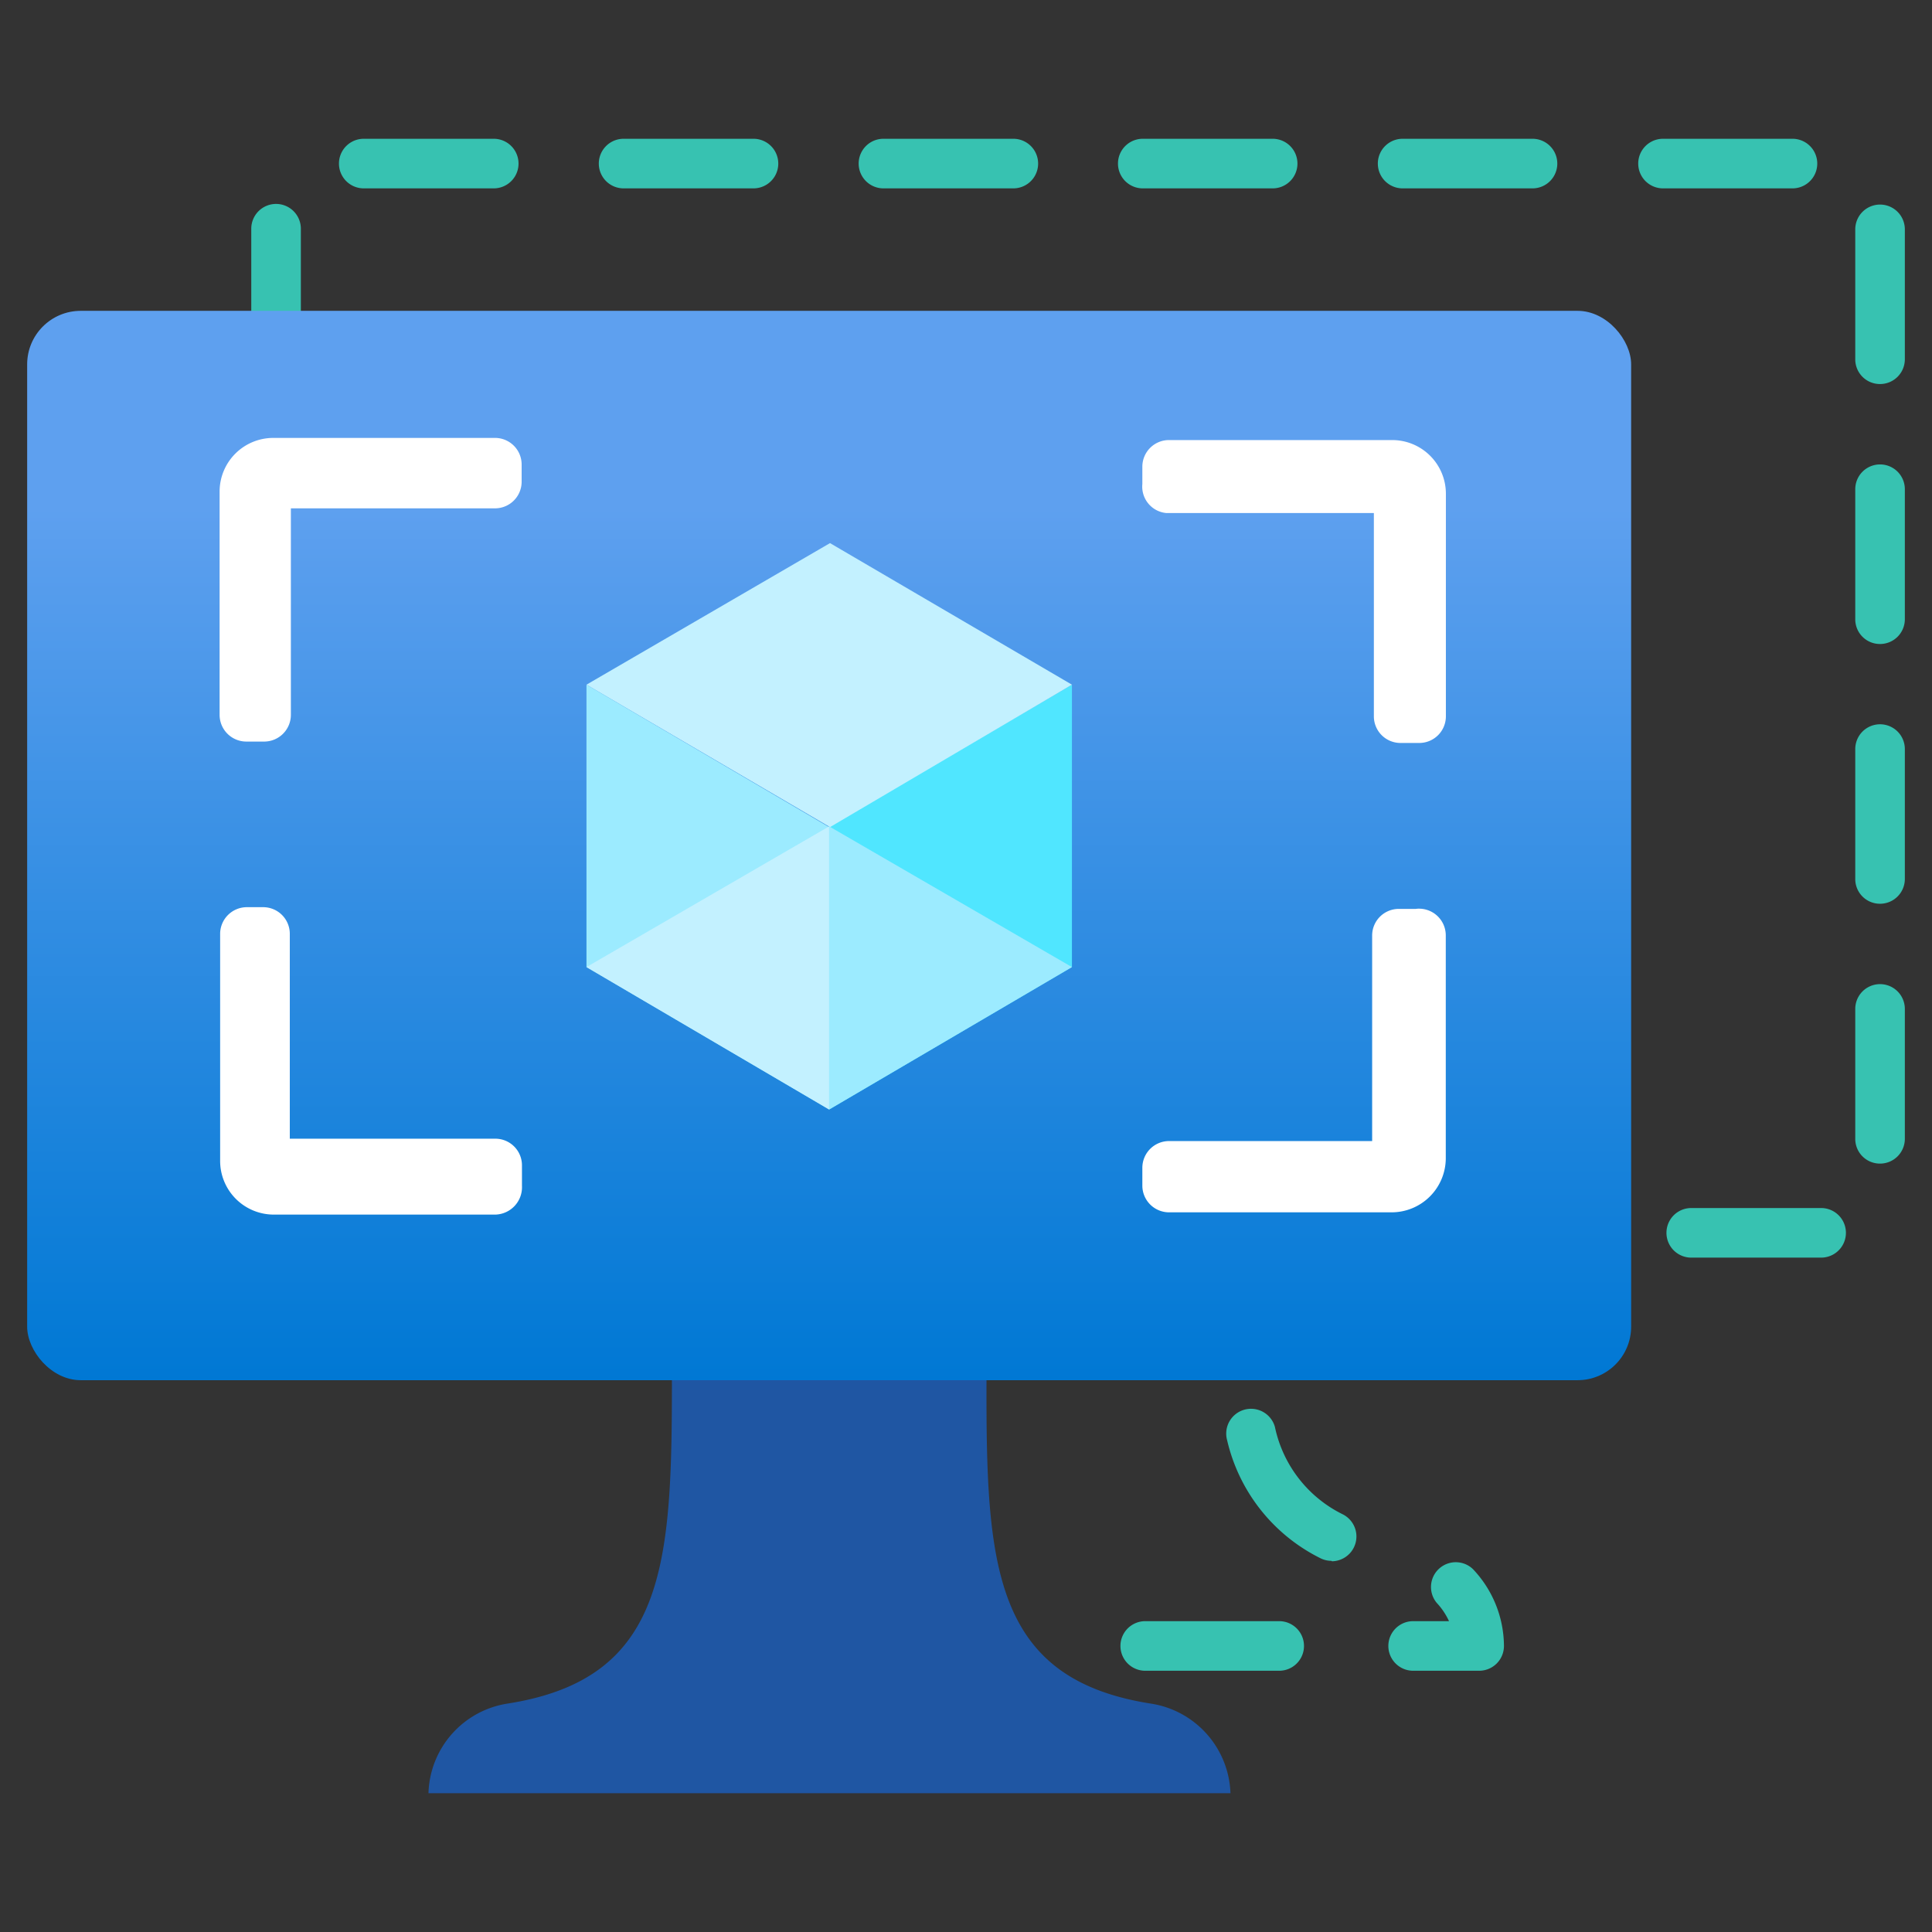 <svg xmlns="http://www.w3.org/2000/svg" width="18" height="18" viewBox="0 0 18 18"><rect x="0" y="0" width="18" height="18" fill="#333333" stroke="none"/><defs><linearGradient id="a743bfbf-43b1-4b79-b3a1-696091f8e2ab" x1="7.725" y1="12.859" x2="7.725" y2="2.896" gradientUnits="userSpaceOnUse"><stop offset="0" stop-color="#0078d4" /><stop offset="0.817" stop-color="#5ea0ef" /></linearGradient></defs><g id="e9d3fb42-bcb8-4f88-a8f9-d56e280aed3b"><g><g><path d="M8.574,12.334h0a.231.231,0,0,1-.226-.236c0-.123,0-.25,0-.381H7.962a.231.231,0,0,1,0-.462h.616a.231.231,0,0,1,.231.231q0,.327,0,.622A.231.231,0,0,1,8.574,12.334Z" fill="#37c2b1" /><path d="M7.685,14.541a.231.231,0,0,1-.1-.438,1.171,1.171,0,0,0,.629-.814.231.231,0,0,1,.445.124,1.642,1.642,0,0,1-.869,1.105A.233.233,0,0,1,7.685,14.541Z" fill="#37c2b1" /><path d="M6.926,15.566H6.31a.23.23,0,0,1-.231-.231,1.057,1.057,0,0,1,.286-.717.231.231,0,0,1,.339.315.627.627,0,0,0-.114.171h.336a.231.231,0,0,1,0,.462Z" fill="#37c2b1" /><path d="M11.918,15.566H10.67a.231.231,0,0,1,0-.462h1.248a.231.231,0,0,1,0,.462Z" fill="#37c2b1" /><path d="M13.782,15.566h-.616a.231.231,0,0,1,0-.462H13.5a.636.636,0,0,0-.114-.17.231.231,0,0,1,.337-.315,1.048,1.048,0,0,1,.289.716A.231.231,0,0,1,13.782,15.566Z" fill="#37c2b1" /><path d="M12.405,14.542a.23.23,0,0,1-.1-.023,1.641,1.641,0,0,1-.872-1.1.231.231,0,1,1,.445-.125,1.176,1.176,0,0,0,.631.814.231.231,0,0,1-.1.438Z" fill="#37c2b1" /><path d="M11.513,12.334a.231.231,0,0,1-.231-.226c0-.2,0-.4,0-.622a.232.232,0,0,1,.231-.231h.616a.231.231,0,0,1,0,.462H11.74c0,.131,0,.258,0,.381a.231.231,0,0,1-.226.236Z" fill="#37c2b1" /><path d="M16.967,11.717h-1.21a.231.231,0,0,1,0-.462h1.21a.231.231,0,1,1,0,.462Zm-2.421,0h-1.21a.231.231,0,0,1,0-.462h1.21a.231.231,0,0,1,0,.462Zm-7.8,0H5.535a.231.231,0,0,1,0-.462H6.746a.231.231,0,0,1,0,.462Zm-2.421,0H3.114a.231.231,0,0,1,0-.462H4.325a.231.231,0,0,1,0,.462Zm13.191-.876a.23.23,0,0,1-.231-.231V9.4a.231.231,0,0,1,.462,0v1.21A.231.231,0,0,1,17.516,10.841Zm-14.944,0a.231.231,0,0,1-.231-.231V9.394a.231.231,0,0,1,.462,0v1.211A.232.232,0,0,1,2.572,10.836ZM17.516,8.42a.23.23,0,0,1-.231-.231V6.979a.231.231,0,0,1,.462,0v1.21A.231.231,0,0,1,17.516,8.42ZM2.572,8.415a.231.231,0,0,1-.231-.231V6.973a.231.231,0,0,1,.462,0V8.184A.232.232,0,0,1,2.572,8.415ZM17.516,6a.23.23,0,0,1-.231-.231V4.558a.231.231,0,0,1,.462,0v1.21A.231.231,0,0,1,17.516,6ZM2.572,5.993a.23.23,0,0,1-.231-.231V4.552a.231.231,0,0,1,.462,0v1.21A.231.231,0,0,1,2.572,5.993ZM17.516,3.578a.23.23,0,0,1-.231-.231V2.137a.231.231,0,1,1,.462,0v1.21A.231.231,0,0,1,17.516,3.578ZM2.572,3.572a.23.23,0,0,1-.231-.231V2.131a.231.231,0,1,1,.462,0v1.21A.231.231,0,0,1,2.572,3.572ZM16.7,1.755H15.494a.231.231,0,0,1,0-.462H16.7a.231.231,0,1,1,0,.462Zm-2.422,0h-1.21a.231.231,0,0,1,0-.462h1.21a.231.231,0,1,1,0,.462Zm-2.421,0h-1.21a.231.231,0,0,1,0-.462h1.21a.231.231,0,1,1,0,.462Zm-2.421,0H8.231a.231.231,0,0,1,0-.462h1.21a.231.231,0,1,1,0,.462Zm-2.421,0H5.81a.231.231,0,0,1,0-.462H7.02a.231.231,0,1,1,0,.462Zm-2.421,0H3.389a.231.231,0,0,1,0-.462H4.6a.231.231,0,0,1,0,.462Z" fill="#37c2b1" /></g><rect x="0.253" y="2.896" width="14.944" height="9.963" rx="0.499" fill="url(#a743bfbf-43b1-4b79-b3a1-696091f8e2ab)" /><path d="M10.722,15.872c-1.477-.231-1.535-1.3-1.531-3.013H6.26c0,1.716-.054,2.782-1.532,3.013a.87.87,0,0,0-.736.835h7.472A.875.875,0,0,0,10.722,15.872Z" fill="#1f56a3" /><g><polygon points="9.987 6.379 9.987 9.01 7.725 10.337 7.725 7.699 9.987 6.379" fill="#50e6ff" /><polygon points="9.987 6.379 7.733 7.706 5.464 6.379 7.733 5.06 9.987 6.379" fill="#c3f1ff" /><polygon points="7.725 7.706 7.725 10.337 5.464 9.01 5.464 6.379 7.725 7.706" fill="#9cebff" /><polygon points="5.464 9.01 7.725 7.699 7.725 10.337 5.464 9.01" fill="#c3f1ff" /><polygon points="9.987 9.01 7.725 7.699 7.725 10.337 9.987 9.01" fill="#9cebff" /><path d="M4.619,4.08H2.546a.5.5,0,0,0-.5.5v2.08a.249.249,0,0,0,.249.249h.166a.249.249,0,0,0,.249-.249V4.736H4.619a.248.248,0,0,0,.241-.249V4.329A.248.248,0,0,0,4.619,4.08Z" fill="#fff" /><path d="M4.619,10.609H2.7V8.7a.248.248,0,0,0-.248-.248H2.3a.249.249,0,0,0-.249.248v2.111a.5.5,0,0,0,.49.505H4.619a.255.255,0,0,0,.244-.268l0-.026v-.165A.248.248,0,0,0,4.619,10.609Z" fill="#fff" /><path d="M12.935,4.1H10.892a.248.248,0,0,0-.249.248V4.51a.247.247,0,0,0,.225.27H12.8V6.673a.248.248,0,0,0,.249.249h.173a.248.248,0,0,0,.249-.249V4.6a.5.5,0,0,0-.5-.5Z" fill="#fff" /><path d="M13.191,8.468h-.158a.248.248,0,0,0-.249.248h0v1.915H10.892a.249.249,0,0,0-.249.249v.166a.249.249,0,0,0,.249.249h2.073a.505.505,0,0,0,.505-.5V8.716a.249.249,0,0,0-.247-.25A.172.172,0,0,0,13.191,8.468Z" fill="#fff" /></g></g></g></svg>